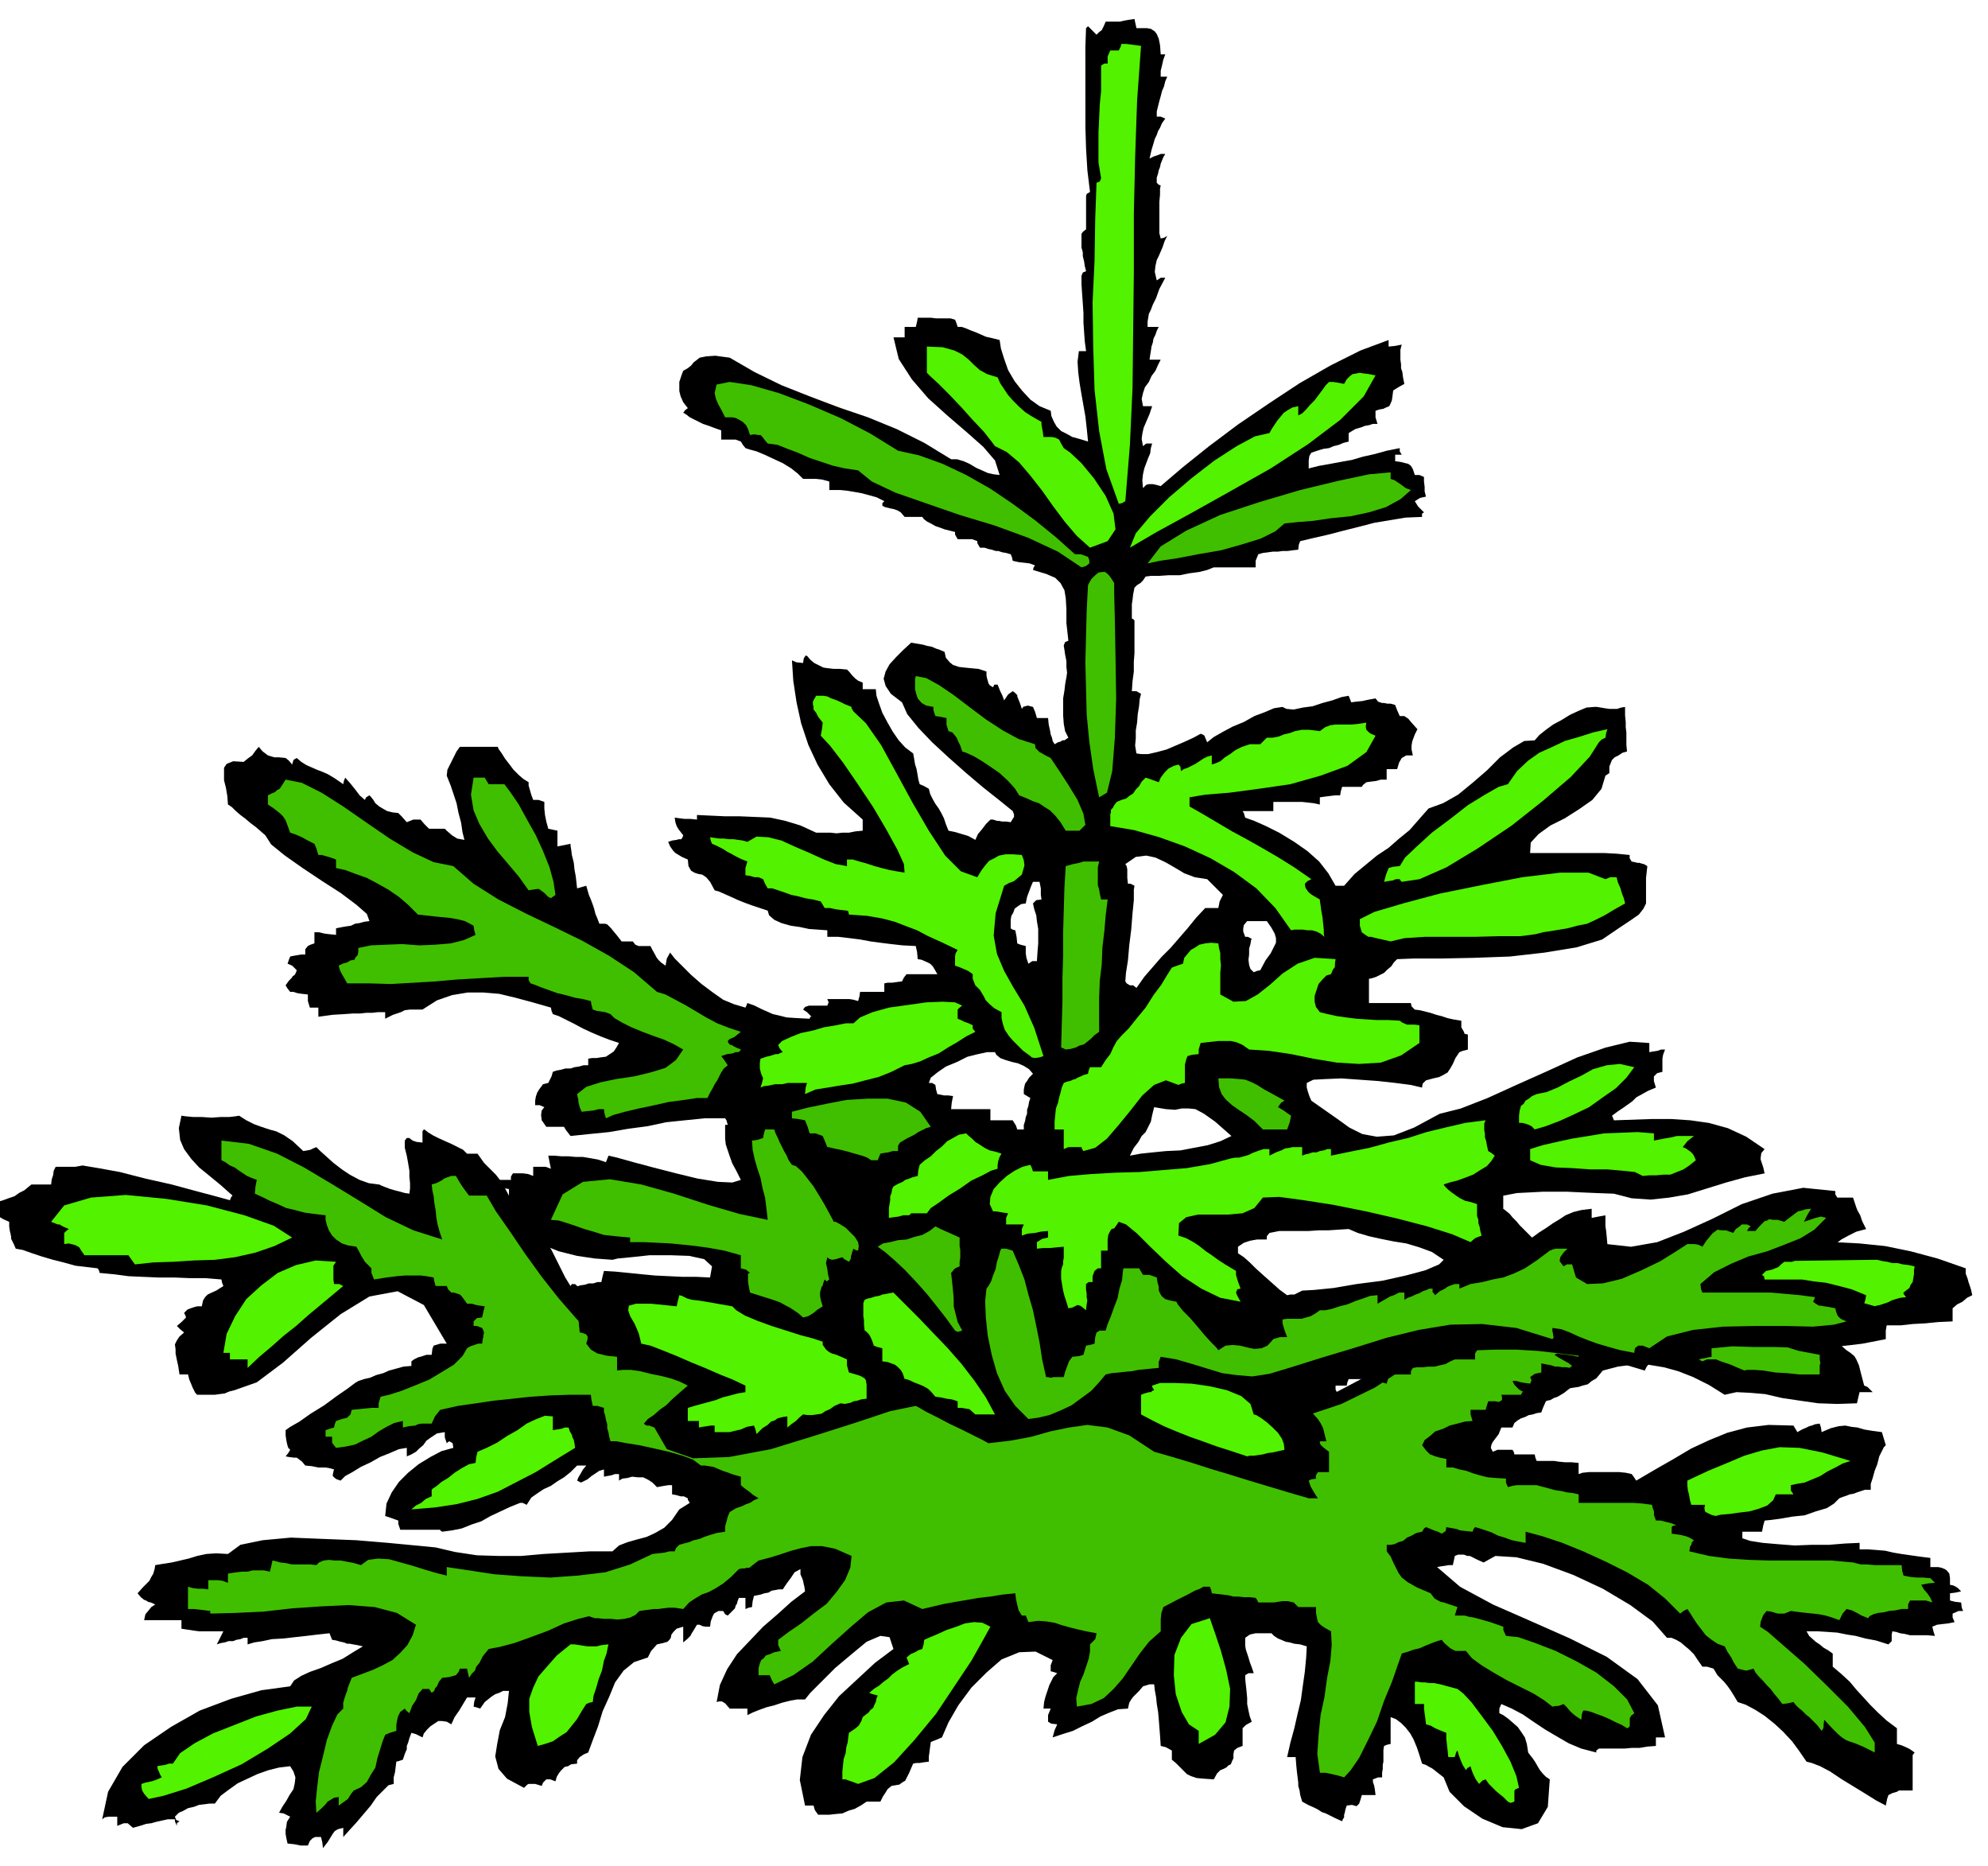 <svg xmlns="http://www.w3.org/2000/svg" width="490.455" height="460.198" fill-rule="evenodd" stroke-linecap="round" preserveAspectRatio="none" viewBox="0 0 3035 2848"><style>.brush1{fill:#000}.pen1{stroke:none}.brush2{fill:#40bf00}.brush3{fill:#52f200}</style><path d="m459 2817-10-2-10-1-2-9-1-6v-6l1-4 1-8 5-8-10-5-7-1 5-9 6-9 5-9 6-9 2-9 1-9-3-9-5-8-17 2-16 4-17 6-15 7-15 7-14 10-12 9-9 12h-8l-8 1-8 1-8 3-9 2-7 4-7 3-6 6 2 5 5 2-4 3v4l-3-7v-3h-11l-9 2-9 2-7 2-8 1-6 2-7 2-7 2-8-7h-6l-5 2-5 2v-14h-13l-6 1-4 3 9-42 22-38 33-33 41-28 44-25 48-18 46-13 44-6 6-9 11-7 13-6 17-6 16-7 17-7 16-10 15-9-9-2-6-1-5-1h-4l-5-2-5-1-7-2-6-1-2-5-2-5-18 2-17 2-18 2-17 2-18 1-14 3-13 2-10 3v-10h-6l-5 2-6 1-5 2h-7l-6 2-6 1-6 2 5-10 5-10h-37l-8-1-6-1-7-1-6-1v-13h-57l2-9 5-6 4-5 6-4-7-3-4-1-3-2-3-1-5-4-5-6 9-10 9-9 3-6 3-5 2-7 1-6 12-2 13-2 13-3 13-3 13-4 14-3 15-1 18 1 19-14 34-7 43-4 49 2 51 2 48 4 42 4 31 3 30 7 33 5 33 1h35l34-3 35-2 35-2h35l10-9 13-5 14-4 15-4 13-6 14-8 12-12 11-16 8-5 8-5-3-5v-2l-6-3h-5l-7-2-6-1v-14h-6l-6 1-6 1-5 1-7-7-6-4-8-4h-8l-9-1-7 2-8 1-5 3v-10h-6l-6 2-6 1-5 1v-11l-7 2-6 4-6 4-6 5-10 5-6-3 2-5 3-5 4-7 5-6h-14l-10 10-10 8-10 6-10 7-11 5-9 6-10 7-7 11-6-3h-4l-15 6-15 7-15 7-14 8-15 5-15 6-15 3-15 2-3-2v-1h-61l-3-9v-5l-11-4-9-3 2-19 8-17 11-16 14-14 16-13 18-11 17-9 18-5-1-7-5-3-2 1-2 2-3-9v-8l-12 2-9 6-7 5-5 7-6 5-5 5-7 4-7 3v-13l-12 2-14 6-15 6-14 8-15 7-13 8-11 6-7 7-6-2-3-2-3-3v-2l1-5 1-3-7-2-6-1h-11l-10-2-10-1-5-6-4-3-4-3h-4l-8-1-5-1 4-5 3-5-3-3-1-3-1-4-1-5-1-7v-8l7-5 14-8 17-12 21-13 19-14 16-11 12-9 5-3 9-3 9-2 9-4 11-3 9-4 11-3 11-3 12-1v-7l4-3 6-3 7-2 6-2h8l1-9 2-5 10-3h10l-35-59-40-21-43 8-44 27-45 36-43 38-40 30-34 12-8 2-7 3-8 1-7 1h-27l-3-3-2-4-2-4-2-5-3-7-2-8h-13l-2-13-2-9-2-10v-6l-1-8 3-6 4-6 7-6-6-5-5-5 7-6 7-7-1-3-2-4 5-5 5-2 3-1 3-1 4-1h7l2-9 3-5 4-4 4-2 9-4 11-7-2-5-1-5-24-2h-24l-24-1h-24l-24-1-22-1-23-3-21-2-1-4-2-3-17-2-17-2-18-5-16-4-17-5-15-5-14-5-11-2-3-7-2-4-2-4v-3l-1-5-1-4-1-7v-7l-9-4-5-3-3-4-1-4-2-9v-6l4-1 7-2 8-3 9-3 7-5 8-4 6-5 5-4h30l1-8 2-6 1-7 3-6h30l11-2 24 4 33 6 39 10 40 9 37 10 30 8 22 6 2-5 2-2-18-16-17-14-16-13-12-13-11-15-6-14-2-18 4-19 7 1 11 1h13l15 1 14-1h13l9-1 6-1 11 7 12 6 11 4 12 4 11 3 12 6 13 9 16 15 6-1 5-1 4-2 5-2 6 6 10 9 10 9 13 10 12 8 15 8 14 5 15 2h1l4 2 5 2 8 3 7 2 8 2 7 2 7 1 1-8v-8l-1-10v-9l-2-12-2-11-3-12v-11l3-4h4l1 1 4 3 6 2 9 1v-17l1-2 2-1 5 4 8 5 8 4 11 5 9 4 10 5 8 4 6 6h16l5 7 5 7 6 6 6 6 6 6 7 9 6 10 7 13 6 2 5 4 4 5 5 7 3 6 4 8 4 8 6 11 6 2 7 7 7 10 8 13 7 14 7 14 7 14 8 13 2-3h5l12 11 12 14 12 14 13 15 12 14 16 14 17 12 21 11 117 21 118 19 119 17 120 15 119 10 121 8 121 3 123 1 49-18 42-17 36-19 34-19 31-22 33-23 35-26 41-28 49-16 52-15 53-15 54-13 54-12 56-9 54-8 56-3v13l40-7 41-4 39-2 39 2 39 4 39 8 41 11 43 15v8l3 8 1 4 2 6 2 6 2 9-8 4-7 6-8 4-7 6v20l-22 1-20 2-19 1-18 2h-55l-18 1-2 5-2 5-16-4-15-4-15-3-15-2-15-3-14-3-15-2-13-2v10h9l11 3 10 3 12 5 11 4 13 4 13 2 16 2 9 10 8 7 6 4 6 5 3 5 4 9 3 12 5 19 5 2 8 8h-20l-2 8-2 9-30 1-29-1-28-4-27-4-26-6-23-2-21-1-18 4-24-15-24-12-23-9-22-6-24-4h-23l-23 3-23 6-5 6-5 6-7 4-6 5-8 2-6 2-7 1-6 1-4 3-5 4-5 3-5 3-6 2-5 3-5 1-2 1-4 9-3 8-7 1-6 2-6 1-6 3-6 2-5 3-5 4-3 7h-17l-2 5-2 5-3 4-3 4-3 4-2 4-1 5 3 6 7-3h23l2 3 1 4h31l1 5 2 5h27l6 1 10 1h10l11 1v17l6-2 10-1h46l10 1 9 2 3 4 4 6 29-17 28-16 27-16 28-13 27-11 30-8 33-4 38 1 3 5 3 5 7-4 7-3 4-2 4-1 5-2 7-1 2 6 1 7 14-6 12-3 10-1 10 2 9 1 10 3 12 2 15 2 3 10 3 10-3 3-3 6-4 8-3 12-4 10-3 11-3 9v9h-9l-6 2-6 2-5 2-6 1-5 2-6 2-5 2-8 8-11 7-17 5-17 6-19 2-17 3-15 2-10 1-2 7-2 10h-30v10l12 4 19 3 23 2 26 2 26-1h26l25-2 22-1v10h14l13 1 12 1 13 3 12 2 14 2 14 2 16 2v14h12l5 1 5 2 3 2 4 5 1 7v10l5 1 4 2 3 2 5 5-9 2-8 1v11l8 2 9 1 1 8 2 5h-7l-9 4v6l3 7-10 2-9 1-8 1-7 3 2 8 2 6-12-1h-26l-8-2-7-1-6-2-6-1-1 5v10l-2 2-3 3-19-6-16-3-15-4-13-2-15-3-14-1-16-1h-17l4 7 10 9 6 4 6 5 7 4 7 5v20l13 11 13 12 10 12 11 12 10 11 12 12 13 12 16 12v24l7 2 7 3 6 3 7 5-3 4v54h-21l-3 2-7 2-6 3-2 6-2 10-15-8-16-10-18-11-18-11-18-12-15-8-13-5-8-2-11-16-11-15-14-15-13-12-15-12-14-9-15-8-12-4-6-10-5-8-5-7-5-6-10-10-6-10-10-3h-7l-7-10-6-9-7-7-6-5-7-6-7-4-7-3h-7l-22-25-34-25-42-25-45-21-46-17-41-10-32-2-18 10-9-4-6-3-6-3h-4l-5-2h-9l-5 2-1 5-2 9h-6l-6 1-7 1-5 1 35 30 50 27 57 25 61 27 56 28 47 34 31 40 11 49h-14v13l-13 1-12 2h-12l-11 1h-39l-4 3v3l-23-6-19-8-19-11-17-10-18-12-16-11-17-9-16-7-3 7v7l6 3 7 5 7 6 8 7 5 7 6 9 3 10 2 13 3 4 4 5 4 6 4 7 3 5 5 6 4 4 6 4-3 42-15 25-25 9-29-3-31-13-28-19-22-22-9-22-9-7-5-4-4-3-4-2-5-3-6-2-4-13-4-12-5-12-5-9-7-9-7-7-8-6-8-3v41l-5 1-5 2-1 6v18l-1 5v6l-1 6v7h-6l-8 3v4l2 6 1 6 1 8h-21l-2 7-2 6-2 2-2 2-7-2-8 1-2 6-1 5-1 3v4l-2 3-1 3-11-5-8-4-6-3-6-2-6-4-6-3-9-4-9-5-3-10-1-7-2-7v-5l-1-8-1-8-1-10-1-13h-13l5-22 6-22 5-22 5-21 3-22 3-21 2-21 1-18-10-3-9-1-7-2-6-1-7-3-5-2-6-4-4-4h-24l-9 2-7 5v12l1 6 2 6 2 6 2 7 3 8 3 9h-8l-5 3v6l1 9 1 9 1 11v9l2 10 2 9 3 8-9 5-5 5v27l-8 3-5 4-1 6v6l-2 4-2 5-4 2-3 3-4 2-5 2-5 5-5 9-15-1-11-1-9-3-6-3-6-6-5-5-6-6-6-5v-14l-9-5-8-2-1-15-1-13-1-13-1-11-2-12-1-10-2-11-1-9h-7l-10 3-6 7-6 6-3 3-3 4-3 5-2 9-15 1-13 5-14 6-13 8-15 7-14 7-16 5-15 5 3-11 4-9-9-1-5-3v-10l4-10h-11l1-10 2-8 2-6 2-6 2-6 3-6 3-6 6-6-6-2-4-1v-9l3-8-26-13-25 1-27 11-23 20-23 23-20 27-15 26-10 23-7 3-10 4-1 7-1 8-1 7v8l-8 1-6 1h-5l-5 1-3 7-3 7-3 6-3 6-5 3-4 3-6 1-6 1-6 5-3 5-4 6-4 8h-21l-9 6-9 5-10 3-9 4-11 1-9 1h-17l-5-7-2-7h-13l-8-39 4-35 13-34 20-30 23-29 28-26 27-25 28-21-6-18-14-2-21 9-23 19-25 21-21 21-17 17-8 10h-12l-11 2-12 3-12 4-12 3-11 4-10 4-8 4v-10h-27l-7-8-5-3h-4l-4 1 5-26 11-24 15-23 20-21 20-21 22-19 21-19 21-16-1-7-1-4-1-5-1-3-3-7v-8l-9 5-6 9-6 8-6 9h-6l-5 1-6 1-5 3-6 1-6 2-5 1-5 1-2 8-1 9-5 1-5 2v-17h-10l-2 5-1 4-2 3-1 4-4 4-7 7-4-2-3-5h-7l-4 2-3 2-2 4-3 8-1 8h-7l-5-1-4-2h-4l-3 5-3 5-2 3-2 4-5 5-6 5v-24l-10 3-5 5-3 4-1 5-2 3-3 3-7 2-9 2-9 10-5 10-21 7-16 13-13 18-9 22-10 22-7 23-8 21-7 19-7 3-6 4-4 5v5l-9 1-5 3-5 1-3 3-3 3-3 4-3 5-2 7-8-3h-6l-5 5-2 5-10-3h-10l-2 1-5 5-26-14-13-15-5-19 3-19 4-21 8-20 4-21 2-19h-9l-6 3-6 2-6 4-10 8-7 10-6-2-4-1 1-8 2-6h-13l-6 10-6 10-7 10-5 11-7-4-7-1h-6l-6 4-6 4-5 5-5 6-2 6-10-5-7-2-3 8-2 7-2 5v5l-3 7-3 9-6 2-4 1-1 8-1 8-2 8v10l-8 2-8 8-10 10-9 13-11 13-11 13-11 12-9 10v-14l-8 2-5 3-3 4-3 5-5 8-7 9-1-9-2-8h-9l-4 2-4 4-3 7h-11z" class="pen1 brush1"/><path d="m483 2767-1-17 2-20 3-25 6-24 6-25 8-22 8-17 9-9v-9l2-7 2-6 2-5 1-5 2-5 2-5 2-5 16-6 16-6 15-7 15-8 12-11 11-12 8-15 5-16-29-18-34-9-40-3-42 2-44 3-44 5-43 2-38 1v-4l-8-1-8-1-9-1h-9v-34l7 2 8 1h8l8 1v-14h15l7 1 8 3v-14l6-1 7-1 8-1h9l8-2h17l9 2 2-8 2-9 5 1 7 2 9 1 9 2h28l9 1 4-4 7-3 8-1 9 1h9l11 2 10 2 10 3 11-8 15-2 17 1 18 5 18 5 19 6 17 5 16 4v-13l34 5 39 6 41 3 44 2 42-3 42-5 38-12 34-16 9-1 9-1 8-2h8l2-5 5-5 7-2 8-2 7-3 9-2 7-3 9-3 10-3 13-2v-8l2-7 2-8 3-7 10-6 9-3 6-3 6-2 6-4 7-3-8-5-6-5-7-5-6-5v-13l-11-3-8-3-9-3-7-3-7-3-7-1-6-1h-6l-12-9-16-6-21-6-22-5-23-5-19-3-16-3h-9l-2-7-1-6-2-7v-6l-2-7-1-6-2-6v-6l-10-3h-7l-2-9-1-8h-32l-30 1-30 2-28 3-28 3-27 4-28 4-27 6-8 10-5 11h-15l-6 1-4 2-10 1-9 2v-10l-13 3-12 6-12 7-11 8-13 6-12 6-14 3-15 2-4-5-2-3v-9h-10v-10l6-2 7-2 1-5 2-5 9-3 8-2 5-5 2-7 10-1 10-1 10-1h11v-7l3-10 13-3 19-6 20-8 22-9 20-12 18-11 13-13 7-12 5-3 6-2 6-2h6l1-7 1-4v-3l1-2-1-4-2-4-8-3h-5v-7l5-5 8-1 2-9 2-8-7-1-6-1-7-2h-7l-5-7-3-4-3-3-3-1-6-2h-4l-5-5-2-5h-17l-2-7-1-6-11-2-8-1h-25l-12 1-16 2-19 3-4-10v-7l-6-6-4-4-3-5-2-3-4-8-4-7-13-2-9-3-9-6-6-6-5-8-3-8-2-8v-7l-17-2-15-2-15-4-13-3-13-6-12-5-12-6-11-5 1-11 2-10-8-3-7-3-6-4-6-4-7-5-7-3-7-5-6-3v-30l42 5 43 15 41 21 42 25 41 25 42 26 42 20 44 14-4-12-3-11-2-11-1-11-2-11-1-10-2-9-1-9 7-2 8-4 4-3 5-2 6-2h7l4 7 5 8 5 7 6 8h27l14 24 21 30 23 34 26 36 26 33 27 31 25 25 24 20 97 24 100 22 101 18 103 15 102 12 105 11 104 9 104 10 74-2 65-2 59-6 54-9 51-17 51-25 52-34 57-46 32-18 41-19 46-19 50-17 50-15 50-10 45-6 40 2v8l1 9 1 8 1 9 21 15 24 15 24 15 27 15 27 12 29 11 29 9 32 6v7l1 6-1 3v14h-31l-19-2-18-1-18-3-14-1h-11l-4 1-12-5-9-4-9-3-6-2-7-3h-14l-7 3-16-8-20-6-24-6-25-4-26-4-22-1-18-1-11 3-2 5-1 5h-24v10l-10-2-7-1-6-1h-3l-7-1-4 2 6 4 9 5 7 4 5 4-3 2v1l-6-1h-6l-6-1h-5l-6-2-5-1-6-1-4-1v14l-10 2-7 5 2 5-2 5-8-1-6-1-7-2h-6l3 6 4 4 3 3 7 4h-2l-2 4h-30l1 4v4l-3 2-2 1-5-1h-11l-2 6-2 7h-23v7l3 10-12 1-11 3-12 3-10 5-12 4-8 7-8 6-4 8 6 8 6 6 3 1 5 2 7 2 10 2v13h10l10 3 10 2 11 4 10 3 12 3 12 1 16 1v6l3 7 7-2 7-1h30l7 2 8 2 7 2 8 2 8 1 8 2 9 1 9 2v13h83l14 1 15 2 1 5 2 5v6l3 8h7l8 2 8 2 8 3-5 1-2 2v10l7 1 7 1 4 1 4 1 5 2 7 4-3 3-1 4-2 3-1 7 30 7 30 4 31 2 31 1h95l33 3 4 1 8 2h9l12 1h41l1 9 2 7 10 2 10 1h10l11 1 3 3 4 4-11 1-10 2 4 7 6 7 4 6 3 7-10-3h-24l-3 6v7h-10l-9 2-10 1-8 2-9 1-7 2-6 3-2 3-10-4-7-4-8-4-8-2-6 7-5 10-11-4-10-3-10-2-9-1-10-1-9-1-8-1-7-1-5 2-5 2h-10l-10-3-7-1-5 6-2 5-2 5-1 8 12 8 24 21 31 27 35 34 32 32 26 31 15 24v15l-18-9-12-5-9-3-5-2-6-4-6-5-9-9-12-13-1 7v4l-1 3-2 3-7-9-6-6-6-6-5-4-6-6-5-4-5-5-3-4-9 2-8 1-6-8-6-7-6-8-6-6-6-7-6-6-5-6-3-6-7 2-4 1-5-1-8-2-6-9-4-8-6-9-4-8-11-4-9-6-9-7-6-8-7-9-6-9-5-8-4-6-6 3-5 4-23-23-26-21-32-19-32-16-35-16-32-13-30-10-26-7v17l-11-2-10-2-11-4-10-3-10-5-9-3-9-3-7-2-2 2-2 5-10-1-9-1-5-2-5-1-6-1-5-1-1 6-6 4-6-3-6-2-7-3-5-2-3 2-3 5-9 2-7 4-7 3-6 5-7 2-6 3-6 1h-6v10l6 8 4 9 4 8 4 8 5 7 9 7 14 8 21 9 6 8 9 5 5 1 6 2 6 2 9 3-2 6-2 7h15l7 2 7 1 11 3 14 4 20 7v5l4 9 19 2 26 9 31 12 32 16 30 17 27 21 20 20 11 21-5 4-2 4v12l-2 2-2 1-8-5-9-4-10-5-9-4-11-4-8-3-8-2h-4l-2 5-1 9-9-6-7-6-6-7-5-5-5 2-3 1h-4l-5 1-13-10-16-10-20-10-20-10-21-12-18-11-15-11-9-11h-16l-6-3-3-2-8-7-4-5-7 2-8 3-10 4-9 4-9 2-8 3-7 2-3 1-6 17-9 26-12 29-11 32-14 29-13 26-13 19-10 11-10-3-9-2-9-2h-9l-4-29 2-29 3-30 6-28 4-29 5-26 2-24-1-21-9-5-6-4-5-5-1-4-2-10v-9h-27l-5-5-2-2-9-2h-8l-7 1-6 1h-24l-2-4-2-3-9-1h-9l-8-1h-8l-8-2-8-1-9-1-8-1-1-5-2-5h-10l-5 3-8 3-11 6-16 8-21 11-3 9-1 9v19l-18 16-14 18-13 19-13 19-14 16-15 14-19 9-22 4-1-13 3-13 3-12 5-11 4-12 4-12 2-11v-11l5-5 3-3 1-4 1-5-16-3-13-3-12-3-11-3-12-4-12-2-13-1-15 2-2-5-2-5h-6l-5-8-2-8-2-9-1-9-20 2-18 3-18 2-17 3-18 3-17 3-17 4-17 4-28-13-27 3-28 15-27 23-29 26-28 26-30 21-29 14-4-7-3-7h-17v-11l2-7 2-5 4-3 3-4 6-2 7-3 10-2-4-9v-8l16-12 19-13 19-15 20-15 15-18 13-18 8-19 2-18-25-11-20-4h-17l-15 3-15 4-15 5-16 5-19 5-9 7-5 4h-4l-3 1h-4l-5 1-12 12-12 10-11 7-11 6-11 4-10 6-9 6-9 10-13-2h-9l-9 1-7 1h-7l-7 1-8 1-7 1-6 6-8 4-9 2-10 1-11-1h-10l-9-1h-5l-9-3-16 4-22 7-24 11-27 10-25 9-23 6-16 3-9 11-5 10-5 6-2 6-5 5-4 6-2-9-1-5h-11l-2 5-4 5-11 3-10 1-5 6-3 7-3 3-1 4-3 2-1 1-2-3-2-3h-10l-6 7-4 10-6 9-4 11-5-4-2-3-7 5-3 6-1 3-1 5-1 6v9l-10 3-7 3-4 10-4 13-4 13-3 14-7 11-6 11-9 8-11 5-4 5-5 8-7 5-7 5v-13l-7 1-5 3-5 3-3 4-7 7-7 6z" class="pen1 brush2"/><path d="m2302 2750-7-7-5-4-6-5-3-3-8-8-5-7-5 2-5 5-5-7-3-6-3-7-2-7-5 3-2 3-5-8-3-7-3-8-2-7-2 3-2 7h-10l-1-10-1-9-1-9v-9l-10-4-7-3-7-4-7-2-1-9-1-7-1-8v-7h-14v-34h4l6 1h5l7 1h7l10 2 11 3 15 4 9 7 13 14 15 20 17 23 14 23 13 24 9 22 4 18-5 2-2 2v17l-6 2-4-2zm-2075-4-7-8-3-5-1-5v-5l6-2 5-1 4-1 4-1 5-2 7-3-3-5-1-3-2-4-1-5 5-1 7-1 6-2h6l11-16 22-15 28-15 33-13 33-13 33-9 29-6h23l-9 19-24 22-34 23-40 24-44 20-40 17-35 11-23 5zm1083-23-8-3-6-2-5-2h-5v-12l1-10 1-9 3-9 1-9 2-7 1-8 1-7 9-6 6-5 4-7 2-6 5-4 4-3 3-4 4-3 2-5 2-4 1-5 2-5-8-2-5-2 7-6 8-5 7-6 7-5 6-6 8-6 8-5 10-5-2-5-2-5 6-5 7-3 5-3 6-2 2-7 1-7 9-4 12-5 13-6 15-5 13-5 14-2 13 1 12 6-11 20-18 32-26 39-28 42-33 40-31 34-30 24-25 9zm-489-58-9-29-4-23v-20l6-17 8-17 13-15 15-17 21-17h6l7 1 6 1 7 1h14l8-2 10-1-1 4-2 10-4 11-3 15-5 13-4 14-4 12-1 9-5 1-5 2-7 11-7 12-8 10-8 10-11 7-10 7-12 4-11 3zm1009-3v-20l-15-10-11-19-9-27-3-29 1-31 10-26 16-21 28-9 8 23 9 27 8 29 6 29-1 27-6 24-16 19-25 14zm789-348-7-2-4-2-4-2-1-1-1-5 1-5h-21l-2-7-1-6-1-5-1-3-1-8v-8l32-15 29-12 26-11 27-8 27-5 30 1 35 7 43 13-12 4-11 6-12 6-11 7-12 5-12 5-12 2-9 2v8l4 6h-27l-4 9-9 8-13 5-14 4-17 2-14 2-13 1-8 2zm-1991-10 7-6 8-4 7-6 9-4v-10l2-2 6-4 7-6 10-6 10-8 11-7 11-6 10-2 1-9 2-8 14-6 16-8 15-10 16-9 14-10 15-7 13-5 12 1v21l6-1 7-1 5-2h6l2 6 3 5 1 4 2 4 1 5 1 7-31 19-29 18-29 15-29 15-31 11-32 8-33 5-36 3zm-250-216v-13h-27v-10h-10l5-29 13-27 17-26 23-21 25-19 28-12 30-7 31 2-4 6v21l1 7h8l6 3-18 15-18 15-18 15-18 16-19 15-18 16-19 16-18 17zm2484-94-10-3-11-3-13-2-13-2-13-3-12-1h-15l2 6-2 4-9-4-6-2-5-3h-3l-7-1h-7l-17 2-37-3-42-9-33-11-10-14 29-11 81-9 150-2h7l8 2 7 1 8 2h8l8 2 9 1 9 2-1 6v6l-1 6-1 6-3 4-2 5-4 3-5 4v2l4 5-9 1-7 2-6 2-6 3-6 2-6 2-5 1-3 1zm-2656-64-5-7-5-7h-67l-5-7-3-5-5-3-3-1-8-2-7 1v-17l3-3 4-3-7-3-4-2-3-2h-3l-5-2-5-2 20-25 41-12 53-4 62 6 62 10 57 15 45 16 28 18-27 13-29 10-31 7-31 4-32 1-31 2-31 1-28 3z" class="pen1 brush3"/><path d="m1998 2287-31-9-30-9-30-9-29-9-30-9-28-9-30-9-28-8-38-25-33-12-31-4-28 4-29 6-28 8-32 6-34 4-9-5-14-7-18-9-19-9-19-10-16-8-12-7-4-2-39 8-54 18-63 20-65 20-64 12-55 2-40-14-19-33-8-3h-4l-3-2-1-1 6-7 9-6 9-8 10-7 9-9 9-8 8-7 7-6-12-6-14-5-16-4-15-3-16-4-14-2h-12l-9 1v-21l-10-1-8-1-7-2-5-1-10-6-7-9 2-7v-4l-2-3-2-1-6-2h-2l-1-11-1-9-2-11v-9l-8-9-2-6-1-6 1-6 3-2 6-1 6-2 7-1 6-2h7l6-2h6l2-9 2-8 17 1 20 2 20 2 21 2 21 1 21 1h21l21 1 3-17-12-11-23-5-29-1h-31l-28 3-21 2-8 2-27-2-27-4-28-7-25-10-24-14-18-16-14-21-5-24h10v-10l-6-1-4-3-4-5v-5h17v-5l3-5h15l8 1 8 3v-14h19l8 3-2-10-2-10h9l11 1h11l11 1h11l12 2 11 2 12 4 2-5 2-5 13 3 25 7 30 8 35 9 33 8 31 5 22 1 13-4-7-14-6-11-4-11-3-9-3-9-1-9v-21h4l-2-7-2-3h-31l-30 3-29 3-28 6-30 4-29 5-30 3-29 3-7-9-3-5h-27l-7-10-1-8 1-7 4-5-7-3h-7v-7l1-6 2-6 3-5 6-8 8-2 5-10 2-7 6-2 6-1 7-2h8l6-2 7-1 7-2h7v-10l6-1h7l6-1 8-1 6-4 6-4 4-6 4-7-15-5-13-5-14-6-13-6-13-7-12-6-12-6-9-3-2-5-1-5-28-8-26-7-25-6-24-2h-24l-24 4-23 8-22 14h-19l-8 1-6 3-6 2-6 2-6 3-6 3v-10h-11l-9 1h-9l-9 1h-11l-14 1-17 1-22 3v-14h-13l-3-10v-10l-9-1-7-1-6-2h-5l-4-5-3-5 5-7 4-4 2-3 3-2 2-4 1-3-7-7-7-3 2-6 2-5 5-1 6-1 6-1h6v-8l4-5 4-2 6-2v-17h7l8 2 8 1 10 1v-10l5-1 5-1 6-1 7-1 6-3 7-1 7-2 8-1-4-11-16-14-24-18-28-18-30-20-27-19-21-17-9-14-8-7-7-6-8-6-7-6-8-6-7-6-6-6-6-4-1-13-2-12-3-12v-19l4-6 10-4 16 1 6-5 7-5 5-7 5-6 6 7 8 6 3 1 7 2h7l10 1 5 4 5 6 2-7 5-3 7 6 8 5 7 3 9 4 8 3 9 4 10 6 13 9 1-5 2-5 8 9 8 10 6 8 8 7 2-4 5-3 2 2 4 5 3 5 6 5 5 3 7 4 8 2 9 1 5 5 8 9 10-4h11l6 7 7 7h24l3 3 8 7 8 5 11 2-3-12-2-14-4-15-3-15-5-15-4-12-4-10-2-5 1-9 3-6 3-6 3-6 5-10 5-7h58l1 3 5 7 5 8 7 9 6 8 8 8 7 6 8 5v5l2 7 2 7 3 8h8l9 3v10l1 10 2 10 3 11 5 1 9 2v24l10-2 10-2v3l1 6 1 8 3 12 1 10 2 11 1 9 1 9 7-2 7-2 2 7 2 7 3 7 3 8 2 6 2 8 3 7 3 8h9l3 1 3 3 3 3 4 5 5 6 7 9h17l4 5 5 2h18l3 6 4 7 2 4 3 4 4 4 7 5 2-11 5-9 7 9 12 12 13 13 16 14 16 12 17 12 17 7 17 5 1-2 2-5 11 4 10 5 9 4 9 4 9 2 12 3 15 1 20 1 1-3h2l-7-7-6-4 3-4 6-2h28l2-5-2-5h34l6 1 7 2 2-7 1-7h37v-13l5-1h7l7-1 8-1 3-6 4-5h47l-4-7-3-5-4-4-4-2-9-4-6-1-1-11-2-9-20-1-18-2-16-2-15-2-16-3-16-2-17-2h-17v-10l-14-1-14-1-14-3-14-2-14-4-11-5-8-7-2-7-12-4-12-4-11-4-10-4-11-5-9-4-9-4-7-2-7-13-6-7-6-4-6-1-6-2-5-3-4-7-1-10-9-4-5-3-5-3-3-3-5-7-3-7 6-2 7-1 3-1h4l2-3 1-3-7-9-3-5-2-6-1-7 7 1 8 1h9l10 1v-7l21 1 22 1h22l24 1 23 1 23 5 23 7 24 11h22l9 1 9-1h10l10-2 11-1v-17l-29-26-22-28-18-30-14-30-11-33-7-32-5-33-2-31 7 3 10 1 1-7 2-3v-1h3l5 6 6 5 6 3 8 4 7 1 9 1h9l11 1 4 4 4 5 2 2 3 3 4 3 7 3v10h20l1 10 4 12 5 14 8 15 8 14 9 13 10 11 12 9 1 5 1 6 1 6 2 6 1 5 1 6 1 6 2 7 7 3 7 4 2 8 4 8 4 7 5 7 4 7 4 8 3 9 4 10 10 2 10 3 10 3 11 6 4-9 6-7 6-8 7-7h4l6 2h3l5 1h6l7 1 3-5 2-3v-4l-2-5-21-17-24-19-26-22-26-23-26-24-21-22-17-21-8-18-17-13-8-12-3-11 3-11 6-11 10-11 11-11 12-11 6 1 6 1 6 1 7 2 6 1 7 3 6 2 7 3 2 9 6 7 5 4 9 3 9 1 10 1 11 1 12 4v6l1 5 1 3 1 4 2 3 5 3 2-4h5l2 5 2 5 3 6 3 8 6-9 7-5 3 2 4 4v2l2 5 2 5 3 9 2-3 3-1 4-1 8 2 3 7 3 10h17l1 10 2 9 1 6 2 5 1 5 3 5 5-3 4-1 3-2h3l3-2 3-2-5-10-2-11-1-13v-26l2-12 1-9 1-6 1-5 1-7-1-9v-9l-2-10-1-7-1-6v-1l2-5 5-2-3-27v-21l-1-17-2-12-6-11-8-8-14-6-20-6 1-4 2-3-8-3-8-1-9-1-9-2-1-5-2-5-7-2-6-1-6-2h-4l-6-2-5-1-6-2h-7l-4-7v-3l-8-3h-22l-4-7v-4l-8-2-8-2-8-3-6-2-7-4-6-3-5-4-2-3h-27l-6-7-5-3-6-2-5-1-8-2-4-2v-4l3-3-12-6-11-3-11-3-11-2-12-2-10-1h-17v-13l-11-3-9-1h-20l-8-8-10-8-13-8-13-6-15-7-12-5-11-3-6-2-4-5-3-5-8-3h-22v-14l-11-4-8-3-9-3-6-3-8-4-6-3-5-4-5-3 3-4 4-3-7-9-4-9-2-8v-14l2-6 2-6 2-5 7-4 5-4 4-5 4-3 5-4 10-2 14-1 22 3 38 22 41 20 43 17 45 17 44 15 44 18 42 21 41 25h9l10 3 9 4 10 6 9 4 9 4 9 2 9 1-7-22-18-21-26-23-28-24-30-27-25-29-20-31-8-33h17v-16h17l2-8 1-6h20l8 1h22l7 2 2 5 2 6h6l6 2 7 3 8 3 7 3 9 4 9 2 12 3 2 13 5 16 6 17 10 17 11 14 13 14 14 10 17 7 1 8 4 9 4 7 7 7 8 4 9 5 11 3 13 4-2-20-2-18-3-17-3-17-3-18-2-16-1-16 2-16h11l-2-15-1-14-1-15v-14l-1-15-1-14-1-15v-13l2-5 5-2-2-8-1-7-2-8v-6l-2-7v-21l2-3 5-4v-51l1-3 5-3-4-33-2-33-1-32V72l1-29 1-1 2-2 6 6 7 7 4-4 4-3 3-6 3-7h22l4-1 5-1 6-1 7-1 1 5 2 9h16l6 1 6 4 3 4 3 7 2 10 1 14h7l-3 8-2 9-2 8v9h10l-3 7-2 8-3 7-2 8-2 7-2 8-2 8v8h6l7 3-5 7-3 7-3 5-2 6-3 6-2 7-3 10-3 13 6-3 6-2 5-2h7l-3 5-2 5-2 5-1 5-2 5-1 5-2 6v8l3 3 3 1-1 5v9l-1 11v48l2 8 5-1 5-3-4 8-3 9-3 7-3 7-3 6-2 9-1 9 3 13 6-4h7l-9 17-5 14-5 10-3 8-3 6-1 6-1 6v8h17l-3 6-2 6-3 6-1 6-2 6-1 7-1 6-1 7h17l-4 8-4 9-6 8-4 9-6 8-3 9-2 9 2 11h14l-2 6-2 6-3 7-3 7-3 7-2 9-1 8 2 11 5-4h9l-2 7-1 8-3 7-3 8-3 8-2 9-1 9 1 12 5-5 4-1h6l5 1 7 2 34-29 40-32 44-33 47-32 47-31 47-27 46-23 43-16v10l10-1 10-2-2 8v15l1 7v6l2 6 1 8 2 10-9 5-8 5-1 8-1 7-2 5-2 4-5 2-4 2-6 1-6 2v10l3 10h-7l-6 2-6 1-5 2-10 3-10 6v13l-8 2-7 3-8 2-7 3-8 1-7 2-6 2-6 2-3 5-1 7v12l16-4 17-3 16-3 17-3 17-5 18-4 18-5 20-4v5l3 5h-10v10l8 1 8 2 4 1 4 3 3 5 3 9h7l7 3v7l1 8v7l2 8-9 2-8 5 5 8 9 9-3 2v5l-25 1-24 4-24 4-23 6-24 6-23 6-22 5-21 5-2 5-1 8-9 1-7 1h-8l-7 1h-8l-7 1-8 1-7 2-4 10v10h-64l-10 4-12 3-15 2-15 3h-17l-15 1h-12l-8 1-4 6-4 4-5 3-4 4-2 10-1 9-1 6v22l2 1 2 2v50l-1 13v15l-2 15-1 15h7l7 4-2 8-1 11-2 12-1 13-2 12v12l-1 11 2 12 7 1h11l13-3 15-4 14-6 14-6 13-6 11-6 3 1 3 2 1 3 3 7 10-8 14-8 15-8 17-7 16-9 16-6 14-6 13-2 6 3 11 1 14-3 15-2 15-5 15-4 14-5 11-2 2 5 2 5 7-1 10-1 9-2 11-2 4 5 6 2h3l5 1h5l7 2 3 8 4 9h7l6 4 5 6 9 10-4 8-3 8-1 3-1 6v6l2 9h-10l-7 4-4 7-3 10h-16v16h-9l-7 2-8 1-7 1-5 4-2 3h-30l-2 7-1 6h-8l-8 1-8 1-7 1v11l-9-2-9-1-9-1h-44v14h-47l2 3 2 7 14 5 18 8 20 10 23 14 20 14 18 16 14 18 11 19h13l16-18 17-14 17-14 18-12 16-14 16-13 14-16 15-17 22-8 23-13 22-18 22-19 20-20 20-15 17-10 16-1 7-8 10-8 11-8 13-7 13-8 13-6 12-5 12-1h4l6 1 6 1 7 1h12l6-2 6-1v13l1 10v8l1 8v19l1 10-7 2-6 4-6 3-4 4-4 10v10l-3 2-3 2-6 20-14 17-20 14-22 14-22 11-18 13-12 13-1 16h113l19 1 20 2v5l3 5 5 1 4 1h3l3 1 4 1 5 3-2 18v39l-4 8-7 9-13 9-18 12-25 17-39 12-49 8-53 6-55 2-49 1h-42l-26 1-5 5-4 6-6 5-5 5-6 3-6 3-6 2-5 1v37h64l1 5 5 5 8 1 8 2 8 2 9 3 8 2 9 3 9 2 12 2v10l4 7 1 3 5 1v23l-8 2-5 2-6 9-4 9-4 7-4 6-7 4-6 3-9 2-11 3-5 5-1 6-17-4-23-3-27-3-28-2-28-2-24 1-19 1-10 5v7l2 7 2 6 3 7 20 14 20 14 18 13 20 10 22 4 26-2 31-12 39-21 32-8 41-16 44-20 47-21 46-21 43-15 37-9 30 2v14l5-1 7-1 6-2h6l-3 8-1 6v20l-8 2-5 5v7l3 10-12 5-9 5-9 5-6 6-7 5-7 5-9 6-8 6 1 2 2 5 29-1 29-1h29l30 2 28 4 29 8 28 13 28 19-5 6-1 7v3l2 6 2 6 2 9-30 6-29 8-29 9-29 9-29 5-28 3-29-2-27-7-27-1-23-1-21-1h-38l-19 1-20 1-21 4v20l4 3 6 5 4 5 6 6 5 6 6 6 6 6 7 7 11-8 11-7 10-7 10-6 9-6 12-5 12-3 16-2v14l10-2 11-2v17l1 6 1 10 1 11 36 4 40-7 41-16 44-20 44-22 47-16 47-9 49 5v5l3 5h24l2 6 3 9 2 5 4 7 3 9 6 12-15 4-12 6-11 6-9 7-10 5-11 5-14 4-16 3-8 7-7 3h-12l-5 4-4 4-5 2-5 2-9 2-6 6 3 2 1 5h57l19 3 18 2 20 5 19 5 22 9-1 6-2 7 9 2 10 3 9 2 9 3-1 10-1 10-1 5-1 6v13l-36 7-34 4-33 1-33 1-33-1h-33l-32-1-32 3v13l-6 1-4 1-6 1-5 2h-8l-10 1h-13l-16 1-7 3-6 1-7-1h-7l-4 5-3 6-30-9-31-7-34-6-33-4-35-4-33-2h-32l-28 1-3 5v9h-31l-7 3-7 4-9 2-8 2h-10l-8 1h-9l-6 1-3 5v5h-34l-1 7-2 7-7-2-7-1-7-2h-7l-8-2h-22l-2 5-1 5h-17v6l3 6 2 5 2 7h-17l-1 3-3 7h-30l8 7 9 10 4 6 4 8 2 8 3 12h-10v2l1 3 4 4 9 7v31h-17l-3 5v5l-7 1-4 2 3 9 4 7 3 5 4 6h-14zm-33-310 5-1h6l6-3 6-3 18-1 30-3 35-6 39-5 36-8 30-8 21-9 7-7-18-12-19-7-20-6-19-3-20-4-18-4-17-5-14-6-16 1-15 1h-15l-15 1h-45l-15 3-4 5v5h-15l-6 1-5 1-9 3-9 6v10l9 6 9 8 9 9 10 9 9 8 9 8 9 8 11 8zm-240-213 16-3 19-2 20-2 22-1 21-4 21-4 19-6 17-8-25-22-17-12-13-7-10-1h-11l-10 2-14-1-18-3-3 12-2 10-4 8-4 8-6 6-5 9-7 9-6 12zm189-280 5-2 5-1 8-15 8-11 5-10 3-6v-7l-2-7-5-9-7-10h-30l-5 6-1 5v5l3 8h4l6 3-1 2-1 6-2 7v9l-1 8 1 8 2 6 5 5zm-189 20h5l5 4 12-17 13-15 13-15 14-14 13-15 13-15 13-16 14-15h20l2-10 5-10-8-8-6-6-5-5-5-5-19-3-16-6-15-9-14-8-15-7-14-3-16 2-16 11 2 3 1 5v13l1 9h4l6 3-1 6v16l-2 20-2 25-3 24-2 23-3 19-1 13 2 3 5 3zm-155-33 6-4h7l1-15 1-12v-22l-2-12-1-9-3-9-2-9 5-5 8-1-1-7v-10l-1-5-1-5h-10l-3 7-3 8-3 8-2 10-7 1-6 4-4 3-2 6-3 5-1 6v13l3 2 4 1 2 10 1 10 5 2 8 2v11l1 7 3 9zm-17 253h10v-7l2-6 1-6 2-5v-6l2-6 1-6 2-6-5-3-5-3v-7l1-5 1-4 3-4 3-5 6-6-6-7-8-5-9-4-9-2-10-3-8-3-6-5-2-4h-12l-14 3-16 4-16 8-17 7-13 9-10 8-3 8h5l5 3 1 7 2 7 5 1 5 1h6l8 1-2 10-1 10h60v17h34l5 8 2 6z" class="pen1 brush1"/><path d="m1904 2223-24-8-22-7-22-8-20-7-20-8-19-8-18-9-17-9v-30l5-2 4-1 3-1h3l2-2 3-1-3-5v-2l12-4h22l26 1 28 4 26 6 22 9 14 12 5 16 4 1 8 5 8 6 9 8 8 8 6 9 3 8 1 9-9 2-9 2-8 1-7 2-7 1-7 1h-6l-4 1zm-790-37h-23v-10h-6l-6 1-7 1-5 1v-10h-17v-20l10-3 11-3 11-3 11-3 10-4 12-3 11-3 12-2v-10l-19-9-20-8-23-10-22-9-23-10-20-8-18-7-14-3-4-16-6-14-7-12-3-9 1-7 11-3h23l39 4 2-9 2-8 4 1 4 2 4 2 7 2 9 1 13 2 17 3 23 4 6 6 13 8 19 8 22 8 22 7 22 7 19 5 15 5v5l3 4 2 3 5 4 4 2 7 2 7 3 9 4v9l3 11 7 2 7 2 5 2 5 3 2 3 1 7v21l-8 1-6 2-6 1-4 2-9 2-7-1-9 4-7 5-7 3-6 4-7 1-7 1h-7l-7-1-6 5-5 5-7 5-6 5v-17l-7 1-4 1-4 1-4 3-6 2-5 5-8 5-9 9-2-8-2-5-11 2-9 4-9 2-8 2z" class="pen1 brush3"/><path d="m1570 2166-20-20-16-23-12-27-8-28-6-29-3-28-1-25 2-19 3-4 4-7 3-9 4-10 2-11 3-9 2-8 2-3h7l10 3 9 21 9 23 6 23 7 24 5 24 5 25 4 26 6 27h2l6 1 3-1h16l2-8 3-8 3-8 5-7 10-1 7-2 2-7 2-7 6-1 7-2 1-10 2-7 5-3h9l3-10 5-12 5-14 5-13 3-15 4-13 1-11 1-7h24l3 5 3 5h10l11 4 1 7 2 7v6l3 6 2 3 5 4 7 2 10 2 2 4 8 10 11 11 12 14 10 12 11 12 7 7 3 4 11-7 11-1 11 1 12 3 10 2 11-1 9-4 9-10 10-3h11l-3-8-2-6-2-7v-6l7-1h22l7-2 7-2 7-4 7-5h8l10-2 12-4 12-3 12-5 12-4 11-4 11-1v13l7-4 7-4 5-3 6-2 8-4h8v11l5-3 6-2 6-3 6-2 5-3 6-2 4-2h5v5l4 5 7-6 8-4 4-3 5-2 6-2h7v7l17-7 18-3 16-4 16-3 16-6 17-8 18-12 20-15 5-2 4-1h18l-6 6-5 7-1 6 6 8 5-3h8l6 20 17 10 24-1 29-7 30-13 29-14 24-15 17-11h11l6 1 6 3 6-9 5-6 4-5 4-3 4-3 6 1h7l11 4 4-6 6-4 3-3h8l6 3-3 2-3 5h13l6-7 4-4 4-4 4-1 3-2 6 1h7l10 3 5-4 4-3 4-3 4-3 4-3 5-1 6-2 9-1-6 10-5 10 9-3 9-3 8-2 8 2-18 18-21 13-25 10-26 10-29 8-26 11-26 13-21 18 1 8 2 5h104l23 2 22 2 23 3-1 3-2 4 4 3 5 3h3l5 1 7 1 10 2 1 5 2 5 1 2 3 3 3 2 7 3-19 5-32 3-42-1h-46l-49 1-46 5-40 10-27 18-10-4h-7l-5 4-1 7-21-4-18-5-17-5-14-5-15-6-13-6-13-5-14-2v5l1 4v2l1 3-1 2-1 1-55-17-52-6-49 1-48 8-49 12-48 15-50 15-51 16-30 9-26 4-24-2-22-3-23-7-23-7-24-7-24-4-3 8v9l-11 1-10 1-10 1-10 2-11 1-9 1-11 1-9 2-10 12-12 13-15 11-15 11-17 8-17 7-17 4-15 2z" class="pen1 brush2"/><path d="m1489 2159-9-8-6-1-6-1h-6v-10l-9-3-8-1-9-2-8-1-6-7-5-5-7-4-7-3-8-3-6-3-6-2h-2l-3-9-3-5-5-5-4-3-11-4-8-1v-20l-8-2-5-2-2-6-2-5-2-4-2-3-4-4-2-1-1-9v-7l-1-6v-20l2-5 5-2 5-1 6-2 6-1 5-2 6-1 5-1 6-1 18 18 21 21 21 22 23 24 21 24 20 26 17 25 14 26h-30z" class="pen1 brush3"/><path d="m1458 2031-13-18-14-18-16-20-16-18-18-19-16-15-14-12-11-8 8-5 11-2 12-3 13-1 12-4 12-3 11-6 9-7 8 4 9 4 9 4 11 5v13l1 6v12l-1 6v7l-7 3-6 7 1 9 1 9 1 10 1 12v11l3 12 3 12 7 13-7 2-4-2zm-232-20-8-7-6-4-6-4-6-3-9-5-11-4-16-5-19-6-2-10-1-7v-12l3-1-6-5-8-2v-20l-25-7-22-4-21-3-19-2-20-2-20-1-21-1h-21v-7l-22-2-18-2-16-5-14-4-14-5-12-4-13-4-12-1 18-39 31-19 41-4 48 8 50 14 52 17 48 14 43 9-2-18-2-16-4-15-3-15-5-15-4-14-3-14-1-14 8-1 9-3 1-6 2-7h14l2 6 3 6 3 7 4 8 3 6 4 7 3 7 5 7 6 2 9 8 8 10 10 13 8 13 9 15 7 13 7 13h3l7 4 8 5 8 8 6 6 5 8 1 6-1 7-4-1-3-2-2 5-1 4-1 3v3l-1 2-2 3-7-4-3-3-10 3-6 1-5-2-2-2-2 9 2 9 1 8 2 8-4 3-3-3-2 5-1 4-2 3-1 4-1 3v6l1 6 3 10-8 5-6 5-8 5-8 2z" class="pen1 brush2"/><path d="m1631 1997-3-10-3-9-2-8-1-6-1-6-1-6v-12l1-5 2-5v-5l1-5v-17l-11 1-10 1h-10l-10 1v-10l8-5 9-2v-10l-11 1-9 2-11 1-9 3v-10l3-7h-27v-10l3-7-7-1-6-1-6-1h-4l-5-11 1-11 5-12 9-10 11-10 12-8 12-6 12-3 2 4 2 6h23v13l32-6 35-3 36-2 37-1 36-3 36-3 35-6 33-9 6-1h6l7-2 7-2 6-3 8-3 9-3h9v10l10-5 8-3 6-3 7-1 4-1h15v13l5-2 5-1 6-2h6l5-2 6-1 5-2h6v10l29-6 30-6 29-8 30-7 28-9 29-7 30-7 31-4-2 5v10l1 6v5l2 6 1 6 2 9 5 3 5 4-5 8-7 8-10 6-11 7-13 5-11 4-12 3-9 3 2 3 5 5 5 4 7 5 6 4 8 4 9 2 9 3v18l2 6v5l2 6 1 6 2 7-10 4-7 6-28-12-38-12-46-12-48-11-50-10-45-7-37-5-25 1-13 16-18 8-23 2h-45l-18 4-11 9-1 19 12 4 11 6 9 6 10 8 9 6 11 8 11 7 15 9v6l2 7 2 6 3 8-5 1-2 5 2 5 5 9-31-6-29-14-29-19-25-22-24-23-20-20-17-14-11-4-4 6-3 4-4 1-2 3-3 6-1 7v17h-10v27h-5l-5 4-3 8v9h-6l-4 3v8l1 7v5l1 5-1 6-1 9-6-5-3-2-4-1-2 1-6 3-6 1zm-274-138v-15l1-6 1-6v-6l2-5 1-6 2-4 7-4 7-3 4-3 6-2 5-2 8-2 1-9 2-8 8-7 9-6 8-8 9-7 8-8 9-5 9-5 11-2 3 3 6 5 5 5 8 5 6 4 8 4 9 2 9 3-3 5-2 6-1 6v6l-10 3-13 7-17 8-17 12-18 11-15 11-12 8-6 8h-24l-1 1-2 2h-9l-7 2-8 1-7 1zm1151-64-12-6-19-2-23-2h-26l-28-2-25-1-23-4-16-7v-17l19-6 22-5 23-5 25-4 24-4 26-1 25-1 25 2v11l15-3 12-2 8-2h26l-10 8-7 9 5 2 4 3 3 2 3 3 2 3 3 7-10 8-9 6-10 4-10 4h-11l-10 1h-11l-10 1z" class="pen1 brush3"/><path d="m1330 1771-6-4-8-3-11-3-10-3-12-3-10-2-8-2h-2l-4-10-3-7-11-4h-9l-3-10-4-10-11-2-9-1v-10l23-6 29-6 31-6 33-2h30l28 6 22 14 16 23-7 2-6 3-6 3-6 4-6 3-6 3-5 3-5 3-3 5v8h-8l-7 2-7 1-5 1-2 5-2 5h-10z" class="pen1 brush2"/><path d="m1654 1757-2-3-1-3h-20l-7 3v-30h-14v-12l1-10 1-10 3-8 2-9 2-7 2-8 3-7 5-2 5-1 4-2 4-1 3-2 5-2 4-2 7-2 1-5 2-5h17l7-11 7-9 5-11 5-9 7-8 11-11 12-15 14-17 12-19 12-16 9-15 7-11 8-3 9-3 2-9 5-6 5-6 7-4 6-4 9-2 9-1 11 1 1 7 2 8v9l1 10-1 10v34l20 11 19-1 18-10 19-15 19-17 23-15 26-9 32 2-1 7v5l-3 4-3 7-7 2-6 6-6 7-3 9-3 9v9l2 8 6 8 12 3 14 3 14 2 16 2 15 1 16 1h17l18 1 4 3 7 3h12l7 1v27l-28 19-31 11-33 2-34-2-36-6-34-7-34-5-30-2-10-7-9-4-9-2h-19l-9 1-9 1-9 1-3 10v7l-10 1-7 2-2 5-1 4-1 4v28l-5 1-5 2-19-7-18 7-18 16-18 23-18 22-18 21-18 14-18 5z" class="pen1 brush3"/><path d="m1928 1724-13-13-12-9-12-8-10-7-10-9-6-8-4-11-1-13h18l13 1 10 1 10 4 8 4 11 7 13 7 18 10-5 3-5 7 2 1 3 2 2 1 3 2 4 3 6 4-2 10-4 11h-37z" class="pen1 brush2"/><path d="m2343 1724-5-5-4-2-3-1-3-1-4-1h-5v-11l1-8 2-7 4-3 3-5 5-3 5-4 7-3 15-3 17-7 17-9 19-9 18-10 21-6 20-2 22 5-12 16-16 16-20 14-21 15-23 11-22 10-21 8-17 5z" class="pen1 brush3"/><path d="m925 1707-2-7-1-7h-8l-8 2-9 1-9 1-3-7-1-4-1-4v-3l-1-4-1-5 14-11 22-7 24-5 27-4 25-6 23-7 16-12 11-16-14-8-15-7-17-6-16-6-17-7-14-7-12-7-6-6-8-3-6-1-7-1-6-2-2-7-1-6-12-3-12-2-14-4-13-3-14-5-11-4-10-4-6-2-3-5v-5h-37l-36 2-35 2-34 3-34 2-34 2-34-1h-33l-5-9-3-5-3-6-2-7 6-3 7-2 5-3 6-1 2-4 3-3 1-5v-6l19-4 23-1 25-1 26 2 24-1 24-2 20-5 18-8-2-7-1-7-13-7-12-3-12-2-10-1-11-1-9-1-9-1-9-1-15-15-14-12-16-11-16-9-17-9-17-6-16-6-14-3v-13l-8-3-7-2-7-2h-5l-3-10-3-7-10-5-9-5-9-4-9-3-4-11-3-8-4-6-4-4-10-8-9-6v-14l6-3 5-2 3-3 4-2 4-6 5-8 25 5 30 15 33 21 36 25 35 24 35 21 32 15 30 6 31 27 38 24 41 21 44 21 43 21 41 23 38 25 35 30 13 4 15 8 15 8 17 10 15 9 17 9 18 7 18 6-5 4-5 4-7 3-3 3 1 3 3 3h2l3 2 4 2 7 3-1 2-3 2h-4l-5 2-8 1-9 3 4 5 6 9-6 5-4 6-3 6-3 6-4 6-3 6-4 7-4 8h-16l-20 3-23 3-22 5-24 5-21 5-18 5-11 5z" class="pen1 brush2"/><path d="m1229 1670 1-10 2-7h-29l-9 2h-11l-9 2-8 1-5 2 2-6 2-8-3-7-1-4-1-4v-9l1-6 9-3 8-2 6-2h4l4-2 3-1-5-6-2-5 6-6 13-6 15-6 19-4 17-5 18-3 15-3h12l10-9 19-8 25-7 29-4 28-4 25-1 19 1 11 5-4 3-3 3v14l5 2 6 3 6 2 6 3v5l4 5-14 7-14 9-14 8-14 9-15 6-13 6-13 4-11 2-20 10-20 8-20 5-19 5-20 3-18 3-19 3-16 7z" class="pen1 brush3"/><path d="m1573 1612-11-8-8-8-8-8-6-7-6-9-3-9-2-9v-9l-11-6-7-6-6-6-3-6-6-10-7-7-4-10v-7l-7-5-7-3-7-3-6-2v-14l1-5 3-5-25-12-20-9-17-9-16-6-18-7-19-5-23-4-28-2-1-5-2-1-9-1-8-1-9-2h-8l-3-5-3-5-12-3-12-2-11-3-10-2-11-4-9-3-9-3h-7l-4-7-3-7-7-3h-6l-7-2-7-1v-11l3-10-10-4-8-4-7-4-6-3-6-4-6-3-6-3-5-2-2-5-1-5 7 1 7 1h7l8 1h7l7 1 7 1 7 2 14-8 18 1 20 5 22 10 21 9 22 10 18 7 17 3v-10h9l10 3 11 3 12 4 11 3 12 3 11 2 12 2-1-13-10-22-17-31-20-34-24-36-22-32-20-26-14-15 2-11 1-9-7-9-3-6-4-5v-4l-1-4v-4l2-4 3-5h11l6 1 6 3 6 2 7 3 8 4 10 4v2l3 5 19 18 23 33 23 42 25 46 25 43 25 38 24 24 25 9 6-10 6-8 6-7 8-4 7-4 10-2h11l14 1 3 8 1 8-2 7-2 7-6 5-6 5-8 3-7 4-13 42-3 34 5 28 11 26 14 25 17 28 15 34 14 43-6 2-7 1-5-1-2-2z" class="pen1 brush3"/><path d="m1627 1602-4-2-3-1 1-36 1-35v-35l1-34v-35l1-34 1-35 2-33 11-3 10-2 6-2h24l-2 9v27l2 7 1 6 2 9h10l-3 24-2 24-3 25-1 26-3 25-1 26v52l-7 5-6 6-5 4-5 4-7 2-6 3-7 2-8 1z" class="pen1 brush2"/><path d="m2123 1437-13-3-9-2-8-2h-4l-6-4-4-3-3-10v-10l22-11 44-13 56-15 64-13 62-12 58-7h43l26 10 7-3h10l2 8 4 9 1 4 2 6 2 5 2 8-16 9-15 9-14 7-13 6-15 3-15 4-18 3-19 3-12 3-23 3h-33l-37 1h-76l-31 2-21 5zm-101-7-6-5-6-3-7-2h-7l-7-1h-13l-5 1-24-34-29-30-34-25-36-21-39-18-39-14-39-11-36-6v-18l1-3v-4l3-3 2-4 4-5 7-3 7-2 5-4 6-4 4-6 5-5 4-7 6-6 9 3 11 4 3-7 3-4 3-4 3-3 3-3 4-2 4-2 7-2 3 3 1 7 4-3 6-2 6-3 6-3 6-4 6-4 6-3 7-2v14l6-2 7-3 7-6 8-5 8-6 10-5 12-4h16l5-5 5-5h9l10-2 7-3 9-2 8-3 10-2h12l16 2 8-6 8-3 7-1h25l10-1 13-2-1 6 1 5 1 1 3 3 3 2 7 3-14 25-29 21-41 15-46 13-48 7-45 6-37 3-24 4v14l21 12 22 13 22 13 24 13 23 13 24 14 24 15 26 18-6 3-4 4 1 6 4 6 2 2 4 3 5 3 7 4v2l1 6 1 8 2 11 1 10 1 9v7l1 4z" class="pen1 brush3"/><path d="m837 1369-6-6-4-3-4-3h-3l-7 1-6 1-15-21-16-19-17-20-14-19-13-22-9-21-4-24 4-26h17l3 5 3 5h24l9 12 13 19 12 22 14 25 11 24 10 25 6 22 3 20-7 5-4-2z" class="pen1 brush2"/><path d="m2140 1346-2-2-1-2h-6l-5 2-7 1-6 1 3-11 4-10 7-2 10-1 8-13 18-17 23-21 28-21 27-21 26-16 21-12 14-4 14-20 17-16 17-12 20-9 19-9 21-6 22-7 22-5-2 6-1 7-6 3-4 4-14 22-29 31-42 36-48 38-52 35-48 29-41 18-27 4z" class="pen1 brush3"/><path d="m1627 1268-8-13-8-10-8-8-8-5-9-6-9-3-11-5-10-4-7-11-10-11-13-12-13-9-15-10-12-7-11-5-6-2-3-9-3-6-2-5-2-3-5-6-6-2-3-10v-10l-10-2-7-1-3-9v-5l-11-2-7-4-6-7-2-6-2-8v-15l1-5 16 3 20 11 22 15 25 19 24 18 26 17 24 13 25 8 1 6 4 4 2 2 4 2 5 3 8 4 4 6 10 15 13 20 14 23 9 21 3 17-9 9h-21zm51-51-9-43-6-42-4-41-1-40-1-40 1-40 1-39 2-39 5-9 6-6 5-4 6-1h4l5 4 4 5 5 8v16l1 41 1 56 1 63-2 60-4 51-8 33-12 7zm-27-351-36-24-45-21-52-19-53-16-52-18-46-16-36-17-21-17-20-3-18-4-18-6-18-6-18-8-16-6-15-6-15-2-5-6-3-4-3-3h-3l-7-1-6 1-3-9-3-6-5-5-5-3-6-3-5-1h-11l-5-10-5-9-4-9-2-9 3-13 20-4 33 5 42 12 45 17 49 21 46 24 42 26 32 7 36 13 36 17 37 21 34 23 34 25 32 26 29 26h9l11 4 2 5v5l-5 4-7 2zm101-6 20-26 39-24 52-24 61-20 61-18 58-14 47-10 33-3v10l6 2 9 6 8 6 8 3-16 14-22 12-26 8-28 6-30 3-27 4-25 2-19 2-14 12-22 11-29 9-32 9-35 6-31 6-27 4-19 4z" class="pen1 brush2"/><path d="m1664 836-20-18-18-21-18-24-17-24-18-23-17-20-19-16-18-9-6-8-11-14-17-18-17-19-19-20-16-16-13-12-5-5v-40l24 1 18 5 12 6 10 8 8 8 9 8 11 6 16 5 4 9 6 9 6 9 8 9 8 8 10 9 11 7 14 8v4l1 6 1 5 1 8h12l6 1 6 3 3 6 4 7 10 7 17 16 19 23 18 27 12 27 3 24-12 18-27 10zm61 0 9-22 22-26 29-29 34-29 35-27 34-22 28-15 22-5 4-7 4-6 4-6 5-6 5-6 6-4 7-4 9-2v14l6-3 6-6 6-7 7-7 6-8 6-8 5-7 5-5h6l7 1 5 1 5 1 4-7 5-5 4-3 6-1 5-1 6 1 8 1 10 2-18 32-36 36-49 37-57 37-62 35-59 33-53 29-41 24zm-17-67-19-53-11-58-7-63-2-65-1-68 3-64 1-63 2-56 5-2 2-5-4-24v-46l1-21 1-22 2-20v-39l5-3h5V86l4-9h13l3-6 1-4h7l8 1 7 1 8 1-6 83-3 86-2 87v90l-1 88-1 88-4 87-7 86-5 3-5 1z" class="pen1 brush3"/></svg>
